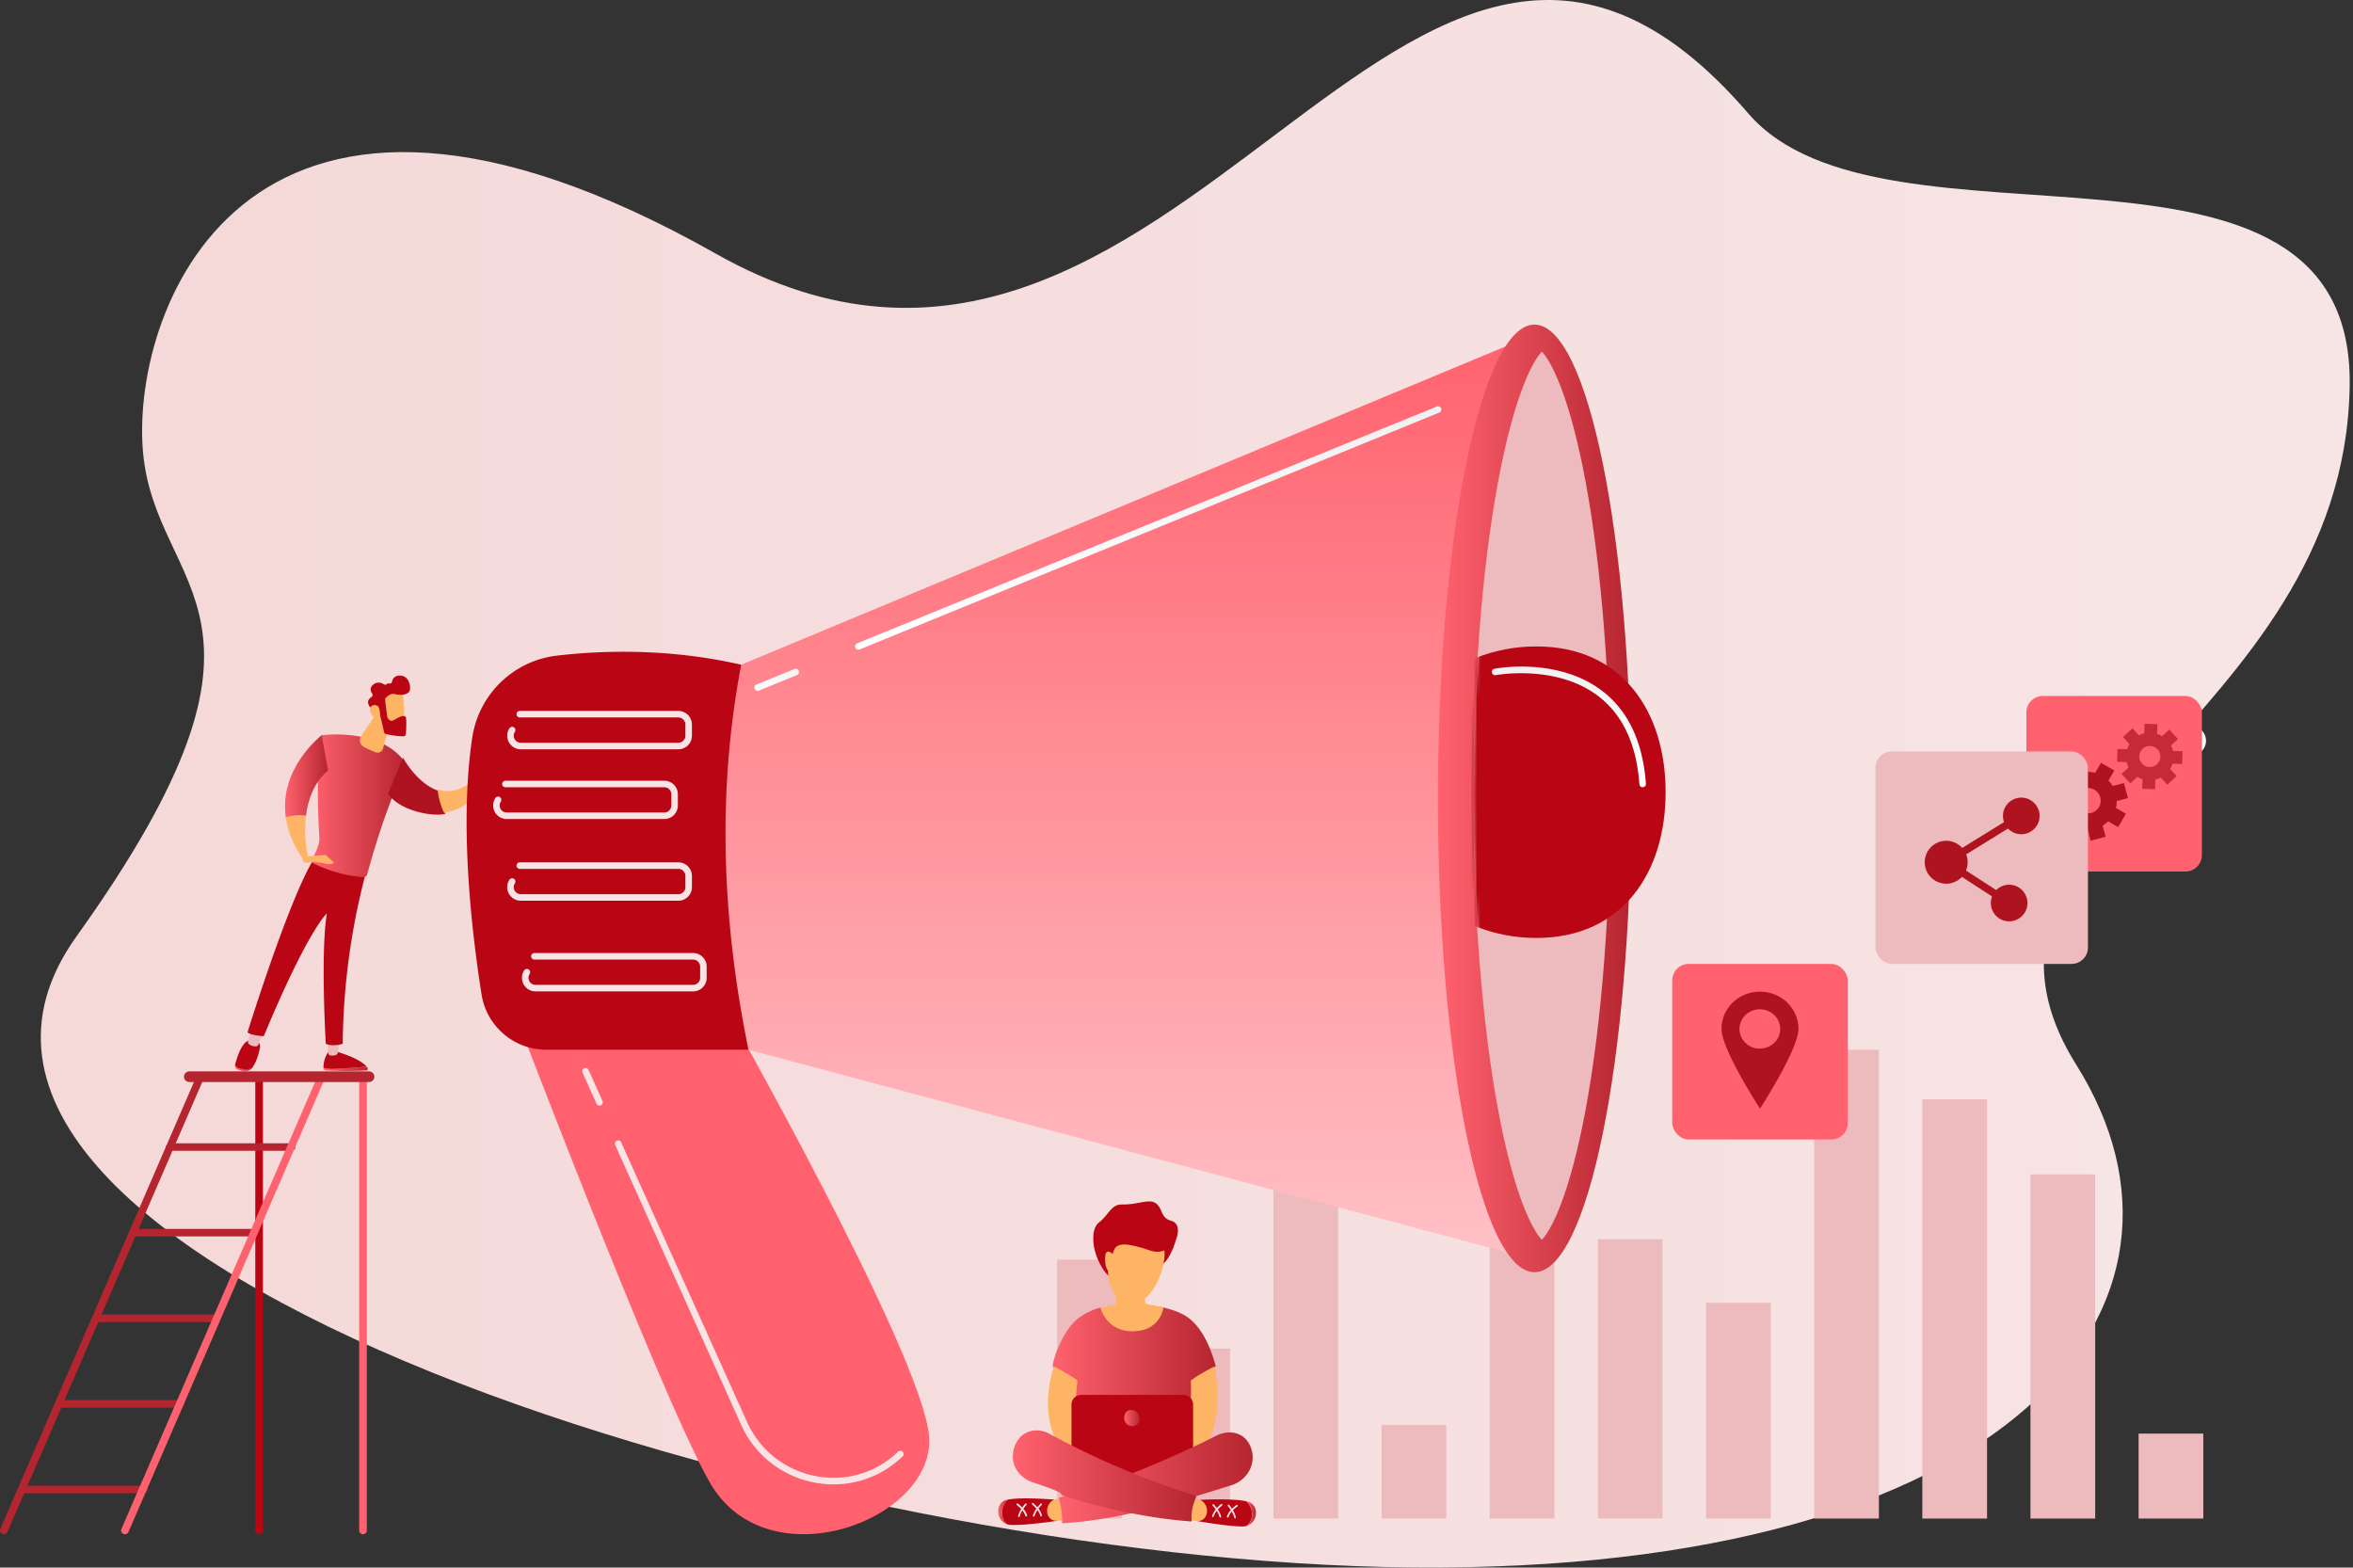 <svg width="716" height="477" viewBox="0 0 716 477" fill="none" xmlns="http://www.w3.org/2000/svg"><rect x="0" y="0" width="716" height="477" fill="#333333" stroke="none"/><path d="M531.982 34.509c41.274 47.94 184.514-5.319 183.008 83.063-1.76 103.491-128.777 133.705-83.192 206.44 45.585 72.736-18.521 154.501-201.697 152.967-183.177-1.534-477.863-92.821-406.868-191.971s23.693-104.233 20.23-148.053c-3.462-43.82 32.452-139.934 174.324-59.78C359.658 157.33 427.461-86.887 531.982 34.51Z" fill="url(#a)"/><path d="M341.376 383.289h-19.695v78.807h19.695v-78.807Zm32.91 27.086H354.59v51.721h19.696v-51.721Zm32.909-66.938h-19.696v118.659h19.696V343.437Zm32.906 90.155h-19.696v28.507h19.696v-28.507Zm32.909-74.291h-19.696v102.798h19.696V359.301Zm32.906 17.8h-19.695v84.998h19.695v-84.998Zm32.91 19.344H519.13v65.651h19.696v-65.651Zm32.906-76.999h-19.696v142.65h19.696v-142.65Zm32.909 15.091h-19.696v127.558h19.696V334.537Zm32.906 22.83h-19.695v104.732h19.695V357.367Zm32.909 78.87h-19.695v25.862h19.695v-25.862Z" fill="#edbabe"/><path d="M666.815 229.846a4.449 4.449 0 0 1-2.199-8.305 4.451 4.451 0 0 1 6.069 1.648 4.44 4.44 0 0 1-1.645 6.068 4.453 4.453 0 0 1-2.225.589Zm0-6.247a1.795 1.795 0 0 0-1.041 3.252 1.794 1.794 0 1 0 1.041-3.252Z" fill="url(#b)"/><path d="M110.461 466.869a1.164 1.164 0 0 1-.821-.332 1.147 1.147 0 0 1-.344-.815V328.859a1.165 1.165 0 0 1 1.166-1.104 1.172 1.172 0 0 1 1.167 1.104v136.863a1.154 1.154 0 0 1-1.168 1.147Z" fill="#ff626e"/><path d="M78.843 466.869a1.16 1.16 0 0 1-.821-.332 1.146 1.146 0 0 1-.344-.815V328.859a1.168 1.168 0 0 1 2.333 0v136.863a1.154 1.154 0 0 1-.725 1.063 1.163 1.163 0 0 1-.444.084Z" fill="#BA0614"/><path d="M1.164 466.869a1.219 1.219 0 0 1-.454-.091 1.151 1.151 0 0 1-.624-.622 1.138 1.138 0 0 1 .005-.88L59.755 327.54a1.17 1.17 0 0 1 1.528-.605 1.135 1.135 0 0 1 .71 1.062c0 .151-.032.301-.091.44L2.259 466.169a1.18 1.18 0 0 1-1.095.7Z" fill="#b52530"/><path d="M88.668 350.194h-36.95a1.135 1.135 0 0 1-.851-.312 1.146 1.146 0 0 1 .852-1.978h36.949a1.152 1.152 0 0 1 .852.312 1.14 1.14 0 0 1 .359.833 1.151 1.151 0 0 1-.753 1.077 1.135 1.135 0 0 1-.458.068Zm-11.342 23.759h-36.96v2.29h36.96v-2.29Zm-10.979 26.048h-36.96v2.29h36.96v-2.29ZM54.833 428.34h-36.95a1.153 1.153 0 0 1-1.117-.692 1.143 1.143 0 0 1 .266-1.286 1.135 1.135 0 0 1 .852-.312h36.949a1.135 1.135 0 0 1 .852.312 1.144 1.144 0 0 1-.394 1.909 1.153 1.153 0 0 1-.458.069Zm-11.131 26.052H6.752a1.152 1.152 0 0 1-.851-.312 1.139 1.139 0 0 1-.359-.833 1.151 1.151 0 0 1 .753-1.077c.146-.054.302-.077.458-.068h36.949a1.135 1.135 0 0 1 .852.312 1.146 1.146 0 0 1-.852 1.978Z" fill="#b52530"/><path d="M111.559 324.596c-2.316.2-6.335.524-9.502.665-1.903.084-3.001-.102-3.631-.352v.2a.656.656 0 0 0 .623.619c4.144.234 8.298.234 12.443 0a.466.466 0 0 0 .38-.703 4.57 4.57 0 0 0-.313-.429Z" fill="url(#c)"/><path d="M102.057 325.261c3.167-.141 7.186-.465 9.502-.665-2.277-2.793-9.502-4.675-9.502-4.675h-2.041a8.538 8.538 0 0 0-1.59 4.984c.63.254 1.728.44 3.631.356Z" fill="#BA0614"/><path d="m99.672 316.593.19 3.778a.862.862 0 0 0 .739.812 3.312 3.312 0 0 0 1.531-.126 1.03 1.03 0 0 0 .703-.785l.658-3.679h-3.821Z" fill="#edbabe"/><path d="M73.167 325.232c-1.007-.14-1.46-.661-1.65-1.22a1.302 1.302 0 0 0 .879 1.488 5.751 5.751 0 0 0 2.435.383 2.423 2.423 0 0 0 1.826-.844c-.756.383-1.815.426-3.49.193Z" fill="url(#d)"/><path d="M77.918 316.568h-1.683c-2.565-.053-4.173 5.351-4.7 7.444.19.559.643 1.08 1.65 1.22 1.675.233 2.734.19 3.49-.186 1.387-1.822 2.073-4.489 2.404-6.047a2.112 2.112 0 0 0-1.161-2.431Z" fill="#BA0614"/><path d="m76.432 313.075-.933 3.715a1.002 1.002 0 0 0 .525 1.143 3.6 3.6 0 0 0 1.935.468.842.842 0 0 0 .686-.563l1.373-3.908-3.586-.855Z" fill="#edbabe"/><path d="M75.32 314.13c1.162 1.031 4.945 1.168 4.945 1.168 13.621-32.683 19.192-37.326 19.192-37.326-1.967 12.337-.317 39.648-.317 39.648 2.249.989 5.149 0 5.149 0a210.353 210.353 0 0 1 6.957-51.71c-9.21-.208-14.105-3.356-15.706-4.622-7.675 12.389-20.22 52.842-20.22 52.842Z" fill="#BA0614"/><path d="M97.88 223.726c-1.759 8.688-1.118 24.244-.703 31.335.113 1.995-1.277 4.76-2.404 6.645a.599.599 0 0 0 .052.683.603.603 0 0 0 .188.151c1.882.967 8.266 3.968 15.666 4.341a1.055 1.055 0 0 0 1.056-.788c5.49-20.491 11.862-33.573 11.862-33.573-7.034-11.257-25.716-8.794-25.716-8.794Z" fill="url(#e)"/><path d="M86.947 248.659c.563 4.049 2.217 8.464 5.525 13.153l1.256-1.024a38.879 38.879 0 0 1-.626-12.572c-2.041-.398-4.452.01-6.155.443Z" fill="#FDB465"/><path d="m99.827 234.441-1.946-10.715s-13.02 9.937-10.934 24.94c1.703-.433 4.114-.841 6.155-.443.595-4.823 2.372-10.047 6.725-13.782Z" fill="url(#f)"/><path d="m122.606 230.534-4.533 11.053c3.846 5.333 13.601 6.961 17.437 6.092a22.906 22.906 0 0 1-1.9-6.979c-6.634-2.05-11.004-10.166-11.004-10.166Z" fill="#af1320"/><path d="M133.165 240.256c.26 2.413.901 4.77 1.9 6.982 10.73-1.407 9.424-9.346 9.424-9.346l-1.795.605c-3.476 2.409-6.714 2.634-9.529 1.759Zm-14.192-21.406-2.424 8.907a1.735 1.735 0 0 1-.899 1.095 1.73 1.73 0 0 1-1.417.055 34.464 34.464 0 0 1-3.494-1.594 2.319 2.319 0 0 1-.735-.626 2.319 2.319 0 0 1-.45-1.834c.056-.321.18-.626.361-.895l5.039-7.511 4.019 2.403Z" fill="#FDB465"/><path d="M122.57 209.841c.06.141.609 10.342.609 10.342l-5.835.19-1.956-9.589s6.165-3.328 7.182-.943Z" fill="#FDB465"/><path d="m117.175 212.888.637 5.128c.007.066.024.13.049.19.155.377.792 1.622 2.027.897 1.126-.661 2.16-1.245 2.987-1.21a.718.718 0 0 1 .704.683 31.092 31.092 0 0 1-.091 4.844.702.702 0 0 1-.739.633 23.524 23.524 0 0 1-5.374-.704.724.724 0 0 1-.506-.542c-.271-1.262-1.12-5.107-1.521-6.141-.376-.971-1.759-1.249-2.354-1.327a.699.699 0 0 1-.482-.285c-.408-.552-1.123-1.899.531-2.958a.711.711 0 0 0 .32-.466.699.699 0 0 0 0-.288.712.712 0 0 0-.112-.266c-.464-.675-.873-1.78.352-2.772 1.225-.992 2.512-.528 3.248-.06a.723.723 0 0 0 .918-.126.565.565 0 0 1 .634-.145.696.696 0 0 0 .572-.073.711.711 0 0 0 .325-.475 2.154 2.154 0 0 1 2.112-1.84c2.579-.222 3.571 2.438 3.339 4.221-.232 1.783-3.044 1.854-4.575 1.407-1.171-.352-2.315.633-2.794 1.126a.694.694 0 0 0-.207.549Z" fill="#BA0614"/><path d="M115.588 218.192s.274-3.103-.951-3.518c-1.224-.415-2.674.352-1.798 2.311 1.091 2.438 2.749 1.207 2.749 1.207ZM93.21 260.609l5.87-.479 2.545 2.343s-.602.83-2.485.352a26.96 26.96 0 0 0-4.455-.598s-2.597 1.171-2.628-1.017l1.154-.601Z" fill="#FDB465"/><path d="M152.702 297.949s48.126 126.877 63.342 153.27c17.647 30.639 69.193 11.116 66.628-14.528-2.565-25.644-62.8-131.615-62.8-131.615l-67.17-7.127Z" fill="#ff626e"/><path d="m217.729 205.532 248.929-103.67-3.142 280.55-253.961-67.838 8.174-109.042Z" fill="url(#g)"/><path d="M466.941 387.126c16.23 0 29.387-64.55 29.387-144.176 0-79.627-13.157-144.177-29.387-144.177s-29.387 64.55-29.387 144.177c0 79.626 13.157 144.176 29.387 144.176Z" fill="url(#h)"/><path d="M469.168 377.266c-2.653-2.698-8.446-13.117-13.4-40.052-4.797-26.031-7.436-59.801-7.436-95.077 0-35.275 2.639-69.045 7.436-95.076 4.958-26.939 10.747-37.355 13.4-40.056 2.657 2.701 8.445 13.117 13.404 40.056 4.793 26.031 7.435 59.801 7.435 95.076 0 35.276-2.642 69.042-7.435 95.077-4.962 26.935-10.747 37.354-13.404 40.052Z" fill="#edbabe"/><mask id="i" style="mask-type:luminance" maskUnits="userSpaceOnUse" x="448" y="107" width="78" height="271"><path d="M469.168 377.266c-2.653-2.698-8.446-13.117-13.4-40.052-4.797-26.031-7.436-59.801-7.436-95.077 0-35.275 2.639-69.045 7.436-95.076 4.958-26.939 10.747-37.355 13.4-40.056 2.657 2.701 8.445 13.117 13.404 40.056 4.793 26.031 42.625 59.801 42.625 95.076 0 35.276-37.832 69.042-42.625 95.077-4.962 26.935-10.747 37.354-13.404 40.052Z" fill="#fff"/></mask><g mask="url(#i)"><path d="M506.835 241.064c0 24.497-13.2 44.355-39.328 44.355-26.128 0-47.313-19.858-47.313-44.355 0-24.497 21.181-44.358 47.313-44.358s39.328 19.861 39.328 44.358Z" fill="#BA0614"/></g><path d="M169.484 199.503c14.076-1.636 34.25-2.223 56.065 2.772-7.186 37.534-6.102 76.654 2.209 117.16h-61.515a19.934 19.934 0 0 1-19.706-16.811c-3.065-19.414-6.816-52.062-2.815-78.262a29.5 29.5 0 0 1 8.679-16.781 29.515 29.515 0 0 1 17.083-8.078Z" fill="#BA0614"/><path d="M206.416 228.007h-47.942a4.132 4.132 0 0 1-3.47-6.374.993.993 0 1 1 1.668 1.08 2.143 2.143 0 0 0 1.802 3.31h47.942a2.15 2.15 0 0 0 2.143-2.146v-3.409a2.146 2.146 0 0 0-2.143-2.146h-48.298a.993.993 0 0 1-.665-1.676.993.993 0 0 1 .665-.311h48.298a4.14 4.14 0 0 1 4.132 4.133v3.409a4.134 4.134 0 0 1-4.132 4.13Zm-4.279 21.225h-47.939a4.128 4.128 0 0 1-3.469-6.374.989.989 0 0 1 1.372-.295.99.99 0 0 1 .296 1.372 2.136 2.136 0 0 0-.085 2.192c.184.34.457.623.789.82a2.13 2.13 0 0 0 1.097.301h47.939a2.147 2.147 0 0 0 2.147-2.145v-3.412a2.151 2.151 0 0 0-2.147-2.136h-48.294a.993.993 0 1 1 0-1.984h48.294a4.142 4.142 0 0 1 4.132 4.13v3.412a4.14 4.14 0 0 1-4.132 4.119Z" fill="#f9e4e5"/><path d="M261.193 197.695a.995.995 0 0 1-.377-1.914l176.361-72.067a.994.994 0 1 1 .749 1.84l-176.357 72.074c-.12.046-.248.069-.376.067Z" fill="url(#j)"/><path d="M230.557 210.218a.995.995 0 0 1-.975-.801.996.996 0 0 1 .598-1.109l11.658-4.767a.997.997 0 0 1 .754 1.84l-11.659 4.763a.952.952 0 0 1-.376.074Z" fill="url(#k)"/><path d="M206.416 274.089h-47.942a4.138 4.138 0 0 1-3.631-2.156 4.135 4.135 0 0 1 .161-4.218.995.995 0 0 1 1.374-.294.993.993 0 0 1 .294 1.374 2.143 2.143 0 0 0 1.802 3.31h47.942a2.15 2.15 0 0 0 2.143-2.146v-3.409a2.146 2.146 0 0 0-2.143-2.145h-48.298a1 1 0 0 1-.936-.994.997.997 0 0 1 .936-.994h48.298a4.14 4.14 0 0 1 4.132 4.133v3.409a4.134 4.134 0 0 1-4.132 4.13Zm4.487 27.592H162.96a4.126 4.126 0 0 1-3.627-2.157 4.13 4.13 0 0 1 .157-4.217 1.006 1.006 0 0 1 .625-.431.994.994 0 0 1 1.026.405 1.01 1.01 0 0 1 .16.743.985.985 0 0 1-.143.36 2.145 2.145 0 0 0-.081 2.191 2.142 2.142 0 0 0 1.883 1.123h47.943a2.149 2.149 0 0 0 2.146-2.146v-3.412a2.151 2.151 0 0 0-2.146-2.146h-48.298a.994.994 0 0 1-.702-1.694.993.993 0 0 1 .702-.29h48.298a4.137 4.137 0 0 1 2.92 1.21 4.138 4.138 0 0 1 1.211 2.92v3.412a4.134 4.134 0 0 1-4.131 4.129Zm42.818 150.013a31.336 31.336 0 0 1-6.619-.704 30.624 30.624 0 0 1-21.603-17.493l-38.304-85.076a.996.996 0 0 1 .498-1.314.996.996 0 0 1 1.314.498l38.304 85.072a28.642 28.642 0 0 0 20.221 16.357 28.077 28.077 0 0 0 24.703-6.332c.352-.316.725-.643 1.091-.978a.994.994 0 0 1 1.34 1.467c-.377.345-.753.68-1.126 1.006a29.93 29.93 0 0 1-19.819 7.497Zm-71.29-115.265a1.001 1.001 0 0 1-.908-.584l-4.272-9.498a.994.994 0 0 1 1.254-1.324.99.99 0 0 1 .554.508l4.276 9.498a1.004 1.004 0 0 1 .022.76.978.978 0 0 1-.522.552.973.973 0 0 1-.404.088Z" fill="#f9e4e5"/><path d="M499.843 239.555a.99.99 0 0 1-.989-.921c-.859-12.073-5.053-21.082-12.464-26.77-12.806-9.828-31.062-6.451-31.245-6.416a.992.992 0 0 1-.377-1.949c.782-.151 19.323-3.578 32.832 6.789 7.883 6.051 12.317 15.541 13.235 28.205a.992.992 0 0 1-.922 1.055l-.07.007Z" fill="url(#l)"/><path d="M337.72 374.459c-.081.144-4.969 3.743-4.969 3.743s1.08 7.721 5.465 10.771c4.821 3.353 11.613-2.761 11.613-2.761s5.419 1.287 8.301-9.987c.658-2.585-3.167-2.814-7.742-2.329-5.943.612-12.668.563-12.668.563Z" fill="#BA0614"/><path d="M328.581 400.8a20.597 20.597 0 0 1 6.267-2.913c.841-.232 5.391 1.09 8.199 1.027 3.871-.091 7.788-1.847 10.965-1.055 3.178.791 5.747 1.815 7.239 2.874 4.469 3.166 7.094 9.104 8.692 14.971a20.436 20.436 0 0 1-6.838 4.485l-.703 28.525-16.891 8.629-19.256-9.667.703-27.874s-6.115-2.846-6.566-3.869c-.45-1.024 2.798-11.422 8.189-15.133Z" fill="url(#m)"/><path d="M320.681 415.792s-8.193 22.714 10.493 32.046c3.871-.513 2.39-6.958 2.39-6.958s-8.122-1.794-5.684-20.754c-2.227-1.826-7.199-4.334-7.199-4.334Zm48.868 0s5.63 23.709-10.494 32.046c-3.87-.513-2.385-6.958-2.385-6.958s6.541-3.218 5.679-20.754c2.245-1.826 7.2-4.334 7.2-4.334Z" fill="#FDB465"/><path d="M360.118 424.463h-31.136a2.93 2.93 0 0 0-2.931 2.931v19.118a2.93 2.93 0 0 0 2.931 2.931h31.136a2.93 2.93 0 0 0 2.931-2.931v-19.118a2.93 2.93 0 0 0-2.931-2.931Zm19.157 32.384c-4.222-.975-14.019-.45-14.019-.45l-.398 1.076-.658 5.357s9.318 1.678 13.914 1.675a4.23 4.23 0 0 0 1.288-.194c.144-.123.279-.256.405-.397 1.949-2.125 1.386-5.252-.532-7.067Z" fill="#BA0614"/><path d="M379.698 456.949a8.725 8.725 0 0 0-.423-.105c1.918 1.815 2.464 4.925.532 7.067a4.217 4.217 0 0 1-.405.397c3.445-1.066 3.853-6.356.296-7.359Z" fill="url(#n)"/><path d="m362.444 456.094 1.658.071a3.185 3.185 0 0 1 2.326 1.203c.609.758.914 1.716.855 2.687a3.093 3.093 0 0 1-.897 2.044 2.503 2.503 0 0 1-1.939.735l-2.534-.179.531-6.561Z" fill="#FDB465"/><path d="M371.319 461.786a.266.266 0 0 1-.151-.062.254.254 0 0 1-.084-.139c-.423-1.695-2.066-3.398-2.084-3.415a.3.3 0 0 1 0-.384.235.235 0 0 1 .352 0c.071.074 1.76 1.822 2.224 3.666a.276.276 0 0 1-.172.351.193.193 0 0 1-.085-.017Z" fill="#f9e4e5"/><path d="M369.081 461.645h-.074a.277.277 0 0 1-.159-.352c.553-1.969 2.64-3.545 2.731-3.612a.234.234 0 0 1 .194-.047.229.229 0 0 1 .092.043c.028.02.05.047.066.078a.29.29 0 0 1-.067.38s-2.03 1.533-2.534 3.32a.245.245 0 0 1-.249.19Zm6.735.405a.26.26 0 0 1-.239-.215c-.352-1.713-1.914-3.517-1.932-3.517a.293.293 0 0 1 0-.384.227.227 0 0 1 .273-.061.236.236 0 0 1 .079.061c.067.078 1.682 1.917 2.062 3.782a.281.281 0 0 1-.186.327l-.057.007Z" fill="#f9e4e5"/><path d="M373.585 461.789a.175.175 0 0 1-.085 0 .283.283 0 0 1-.144-.351c.641-1.939 2.794-3.398 2.886-3.458a.228.228 0 0 1 .198-.039.23.23 0 0 1 .154.13.287.287 0 0 1-.085.373c-.021 0-2.111 1.407-2.678 3.166a.244.244 0 0 1-.246.179Z" fill="#f9e4e5"/><path d="M306.721 456.33c4.258-.841 14.027 0 14.027 0l.373 1.091.524 5.371s-9.357 1.407-13.949 1.249a4.324 4.324 0 0 1-1.285-.232 6.125 6.125 0 0 1-.397-.408c-1.894-2.206-1.253-5.312.707-7.071Z" fill="#BA0614"/><path d="M306.299 456.425c.133-.035.274-.063.422-.095-1.96 1.759-2.601 4.865-.704 7.035.127.145.26.278.398.409-3.421-1.161-3.699-6.473-.116-7.349Z" fill="url(#o)"/><path d="m323.566 456.098-1.657.017a3.178 3.178 0 0 0-2.358 1.133 3.927 3.927 0 0 0-.922 2.659 3.12 3.12 0 0 0 .848 2.069 2.527 2.527 0 0 0 1.918.795l2.541-.102-.37-6.571Z" fill="#FDB465"/><path d="M314.555 461.522a.248.248 0 0 0 .239-.193c.464-1.678 2.15-3.332 2.168-3.349a.3.3 0 0 0 .083-.187.302.302 0 0 0-.059-.197.224.224 0 0 0-.075-.065.227.227 0 0 0-.193-.014.236.236 0 0 0-.084.055c-.074.07-1.808 1.758-2.315 3.598a.283.283 0 0 0 .162.352.23.23 0 0 0 .074 0Z" fill="#f9e4e5"/><path d="M316.796 461.441a.206.206 0 0 0 .07 0 .268.268 0 0 0 .169-.351c-.503-1.988-2.551-3.624-2.639-3.694a.22.22 0 0 0-.089-.048.231.231 0 0 0-.263.111.295.295 0 0 0 .057.38c.021 0 1.995 1.597 2.463 3.398a.248.248 0 0 0 .232.204Zm-6.746.197a.246.246 0 0 0 .243-.204c.394-1.702 2.005-3.447 2.02-3.461a.298.298 0 0 0 0-.387.233.233 0 0 0-.176-.083.238.238 0 0 0-.098.022.22.22 0 0 0-.078.061c-.071.077-1.728 1.864-2.154 3.718a.281.281 0 0 0 .179.352l.064-.018Z" fill="#f9e4e5"/><path d="M312.281 461.448a.243.243 0 0 0 .085 0 .287.287 0 0 0 .155-.352c-.595-1.956-2.71-3.482-2.816-3.546a.226.226 0 0 0-.195-.045.23.23 0 0 0-.156.126.288.288 0 0 0 .073.377c.022 0 2.063 1.488 2.597 3.261a.257.257 0 0 0 .257.179Z" fill="#f9e4e5"/><path d="M380.461 440.064c-1.921-4.414-6.615-5.132-10.613-3.067-.07.091-25.386 13.061-47.71 18.746a24.246 24.246 0 0 1 1.055 6.37c0 .475 0 .947-.024 1.407 17.123-.879 35.703-6.585 51.669-11.608 4.934-1.597 7.752-6.962 5.623-11.848Z" fill="url(#p)"/><path d="M362.568 462.437a14.71 14.71 0 0 1 1.442-6.895c.028-.098.064-.193.095-.288-1.274-.394-2.92-.929-5.085-1.664-15.835-5.425-27.947-10.905-39.49-17.202-4.483-2.462-9.582-.809-11.017 4.496-1.281 4.735 1.534 8.794 5.802 10.201 12.778 4.249 6.127 3.068 10.297 4.411 11.208 3.465 25.154 6.621 37.984 7.482a9.034 9.034 0 0 1-.028-.541Z" fill="url(#q)"/><path d="M334.849 397.887s1.706 7.387 9.983 7.232c8.446-.155 9.181-7.257 9.181-7.257l-5.507-1.178-.458-6.135-8.287.612-.151 5.829-4.761.897Z" fill="#FDB465"/><path d="M340.926 373.168s-9.502 18.383 1.759 22.844c7.946 3.145 12.925-12.21 11.44-16.368-2.297-6.43-3.811-5.667-3.811-5.667l-9.388-.809Z" fill="#FDB465"/><path d="M356.416 371.493c4.691 1.291.682 11.458-6.38 9.055-7.063-2.403-9.853-2.371-10.937-.433-1.084 1.939-1.334 8.823-3.723 5.421-2.618-3.732-4.079-11.218-.869-13.631 2.871-2.156 3.54-5.502 6.978-5.386 4.574.155 8.093-1.867 10.159-.408 2.368 1.675 1.32 4.436 4.772 5.382Z" fill="#BA0614"/><path d="M338.673 381.698s-2.023-2.177-2.347.447c-.324 2.624.704 6.005 1.935 4.151 1.232-1.854.412-4.598.412-4.598Z" fill="#FDB465"/><path d="M346.732 431.228c.197 1.326-.514 2.529-1.841 2.723a2.427 2.427 0 0 1-2.755-2.044c-.197-1.326.412-2.642 1.735-2.836a2.613 2.613 0 0 1 2.861 2.157Z" fill="url(#r)"/><rect x="508.84" y="293.322" width="53.414" height="53.416" rx="5" fill="#ff626e"/><rect x="616.605" y="211.792" width="53.414" height="53.416" rx="5" fill="#ff626e"/><path d="M535.51 301.756c-3.1.01-6.07 1.208-8.259 3.332-2.188 2.124-3.417 5.001-3.417 8 0 6.255 11.714 24.279 11.714 24.279s11.713-18.024 11.713-24.279c0-1.491-.304-2.968-.895-4.345a11.317 11.317 0 0 0-2.549-3.681 11.77 11.77 0 0 0-3.813-2.454 12.08 12.08 0 0 0-4.494-.852Zm0 17.349a6.34 6.34 0 0 1-3.44-1.009 6.044 6.044 0 0 1-2.281-2.688 5.814 5.814 0 0 1-.352-3.461 5.934 5.934 0 0 1 1.695-3.067 6.251 6.251 0 0 1 3.17-1.639 6.38 6.38 0 0 1 3.577.34 6.154 6.154 0 0 1 2.779 2.207 5.847 5.847 0 0 1 1.044 3.327 5.893 5.893 0 0 1-1.824 4.218 6.297 6.297 0 0 1-4.368 1.745v.027Zm108.599-75.335 3.42-.907-1.223-4.584-3.42.898a8.626 8.626 0 0 0-1.275-1.659l1.771-3.053-4.071-2.343-1.77 3.053a8.439 8.439 0 0 0-2.078-.282l-.907-3.421-4.558 1.206.906 3.42a8.46 8.46 0 0 0-1.667 1.275l-3.053-1.771-2.369 4.08 3.053 1.77a8.837 8.837 0 0 0-.282 2.078l-3.421.907 1.214 4.558 3.421-.906a8.713 8.713 0 0 0 1.274 1.667l-1.736 3.062 4.08 2.369 1.77-3.044a8.933 8.933 0 0 0 2.078.273l.906 3.421 4.559-1.214-.907-3.421a9.144 9.144 0 0 0 1.668-1.275l3.044 1.771 2.369-4.088-3.044-1.762a8.92 8.92 0 0 0 .248-2.078Zm-7.765 3.617a3.863 3.863 0 0 1-4.849-3.493 3.866 3.866 0 1 1 4.849 3.493Z" fill="#af1320"/><path d="m661.08 232.403 2.918.102.137-3.908-2.919-.102a7.183 7.183 0 0 0-.605-1.63l2.141-1.988-2.67-2.859-2.134 1.988a7.438 7.438 0 0 0-1.587-.725l.137-2.918-3.908-.137-.103 2.918a7.208 7.208 0 0 0-1.629.606l-1.997-2.133-2.859 2.662 1.963 2.142a7.16 7.16 0 0 0-.717 1.579l-2.918-.103-.137 3.909 2.919.102c.133.564.337 1.108.605 1.621l-2.141 1.997 2.67 2.859 2.134-1.988a7.555 7.555 0 0 0 1.578.716l-.102 2.919 3.908.145.102-2.919a7.651 7.651 0 0 0 1.63-.614l1.988 2.142 2.867-2.663-1.996-2.107a6.98 6.98 0 0 0 .725-1.613Zm-7.031.998a3.197 3.197 0 0 1-2.992-3.935 3.192 3.192 0 0 1 2.6-2.421 3.204 3.204 0 0 1 3.233 1.474 3.192 3.192 0 0 1 .192 3.012 3.213 3.213 0 0 1-1.797 1.672 3.195 3.195 0 0 1-1.236.198Z" fill="#af1320" opacity=".7"/><rect x="570.688" y="228.66" width="64.659" height="64.662" rx="5" fill="#edbabe"/><path d="M592.214 268.91a6.532 6.532 0 1 0-.002-13.064 6.532 6.532 0 0 0 .002 13.064Zm19.157 11.451a5.57 5.57 0 0 0 5.569-5.57 5.569 5.569 0 1 0-11.139 0 5.57 5.57 0 0 0 5.57 5.57Zm3.688-26.504a5.57 5.57 0 1 0 0-11.14 5.57 5.57 0 0 0 0 11.14Z" fill="#af1320"/><path d="m615.059 248.288-22.845 14.091 19.157 12.412" stroke="#af1320" stroke-width="2.3" stroke-miterlimit="10"/><path d="M38.02 466.869a1.237 1.237 0 0 1-.458-.091 1.148 1.148 0 0 1-.622-.623 1.134 1.134 0 0 1 .006-.879l59.66-137.736a1.18 1.18 0 0 1 1.905-.356 1.148 1.148 0 0 1 .334.814c-.001.151-.032.3-.092.439l-59.66 137.732a1.163 1.163 0 0 1-1.074.7Z" fill="#ff626e"/><path d="M112.273 329.257H57.62a1.63 1.63 0 0 1-1.643-1.615 1.626 1.626 0 0 1 1.018-1.496c.199-.08.411-.12.625-.119h54.653a1.636 1.636 0 0 1 1.514.993c.084.197.128.408.13.622a1.623 1.623 0 0 1-.488 1.148 1.62 1.62 0 0 1-1.156.467Z" fill="#b52530"/><defs><linearGradient id="a" x1="715" y1="238.5" x2="12.412" y2="238.5" gradientUnits="userSpaceOnUse"><stop stop-color="#f7e5e5"/><stop offset="1" stop-color="#f5d8d8"/></linearGradient><linearGradient id="b" x1="666.828" y1="220.954" x2="666.828" y2="229.846" gradientUnits="userSpaceOnUse"><stop offset=".004" stop-color="#F1F1F1"/><stop offset="1" stop-color="#fff"/></linearGradient><linearGradient id="c" x1="98.426" y1="326.076" x2="111.936" y2="326.076" gradientUnits="userSpaceOnUse"><stop stop-color="#ff626e"/><stop offset="1" stop-color="#b52530"/></linearGradient><linearGradient id="d" x1="71.492" y1="326.142" x2="76.657" y2="326.142" gradientUnits="userSpaceOnUse"><stop stop-color="#ff626e"/><stop offset="1" stop-color="#b52530"/></linearGradient><linearGradient id="e" x1="94.689" y1="272.61" x2="123.597" y2="272.61" gradientUnits="userSpaceOnUse"><stop stop-color="#ff626e"/><stop offset="1" stop-color="#b52530"/></linearGradient><linearGradient id="f" x1="86.721" y1="251.959" x2="99.827" y2="251.959" gradientUnits="userSpaceOnUse"><stop stop-color="#ff626e"/><stop offset="1" stop-color="#b52530"/></linearGradient><linearGradient id="g" x1="338.106" y1="101.862" x2="338.106" y2="382.412" gradientUnits="userSpaceOnUse"><stop stop-color="#ff626e"/><stop offset="1" stop-color="#ffc1c6"/></linearGradient><linearGradient id="h" x1="437.554" y1="425.2" x2="496.328" y2="425.2" gradientUnits="userSpaceOnUse"><stop stop-color="#ff626e"/><stop offset="1" stop-color="#b52530"/></linearGradient><linearGradient id="j" x1="349.375" y1="123.641" x2="349.375" y2="197.695" gradientUnits="userSpaceOnUse"><stop offset=".004" stop-color="#F1F1F1"/><stop offset="1" stop-color="#fff"/></linearGradient><linearGradient id="k" x1="236.361" y1="203.487" x2="236.361" y2="210.218" gradientUnits="userSpaceOnUse"><stop offset=".004" stop-color="#F1F1F1"/><stop offset="1" stop-color="#fff"/></linearGradient><linearGradient id="l" x1="477.401" y1="202.837" x2="477.401" y2="239.555" gradientUnits="userSpaceOnUse"><stop offset=".004" stop-color="#F1F1F1"/><stop offset="1" stop-color="#fff"/></linearGradient><linearGradient id="m" x1="320.351" y1="465.224" x2="369.943" y2="465.224" gradientUnits="userSpaceOnUse"><stop stop-color="#ff626e"/><stop offset="1" stop-color="#b52530"/></linearGradient><linearGradient id="n" x1="379.275" y1="465.294" x2="382.183" y2="465.294" gradientUnits="userSpaceOnUse"><stop stop-color="#ff626e"/><stop offset="1" stop-color="#b52530"/></linearGradient><linearGradient id="o" x1="303.729" y1="464.756" x2="306.721" y2="464.756" gradientUnits="userSpaceOnUse"><stop stop-color="#ff626e"/><stop offset="1" stop-color="#b52530"/></linearGradient><linearGradient id="p" x1="322.138" y1="467.169" x2="381.179" y2="467.169" gradientUnits="userSpaceOnUse"><stop stop-color="#ff626e"/><stop offset="1" stop-color="#b52530"/></linearGradient><linearGradient id="q" x1="308.201" y1="466.637" x2="364.105" y2="466.637" gradientUnits="userSpaceOnUse"><stop stop-color="#ff626e"/><stop offset="1" stop-color="#b52530"/></linearGradient><linearGradient id="r" x1="342.1" y1="434.627" x2="346.764" y2="434.627" gradientUnits="userSpaceOnUse"><stop stop-color="#ff626e"/><stop offset="1" stop-color="#b52530"/></linearGradient></defs></svg>